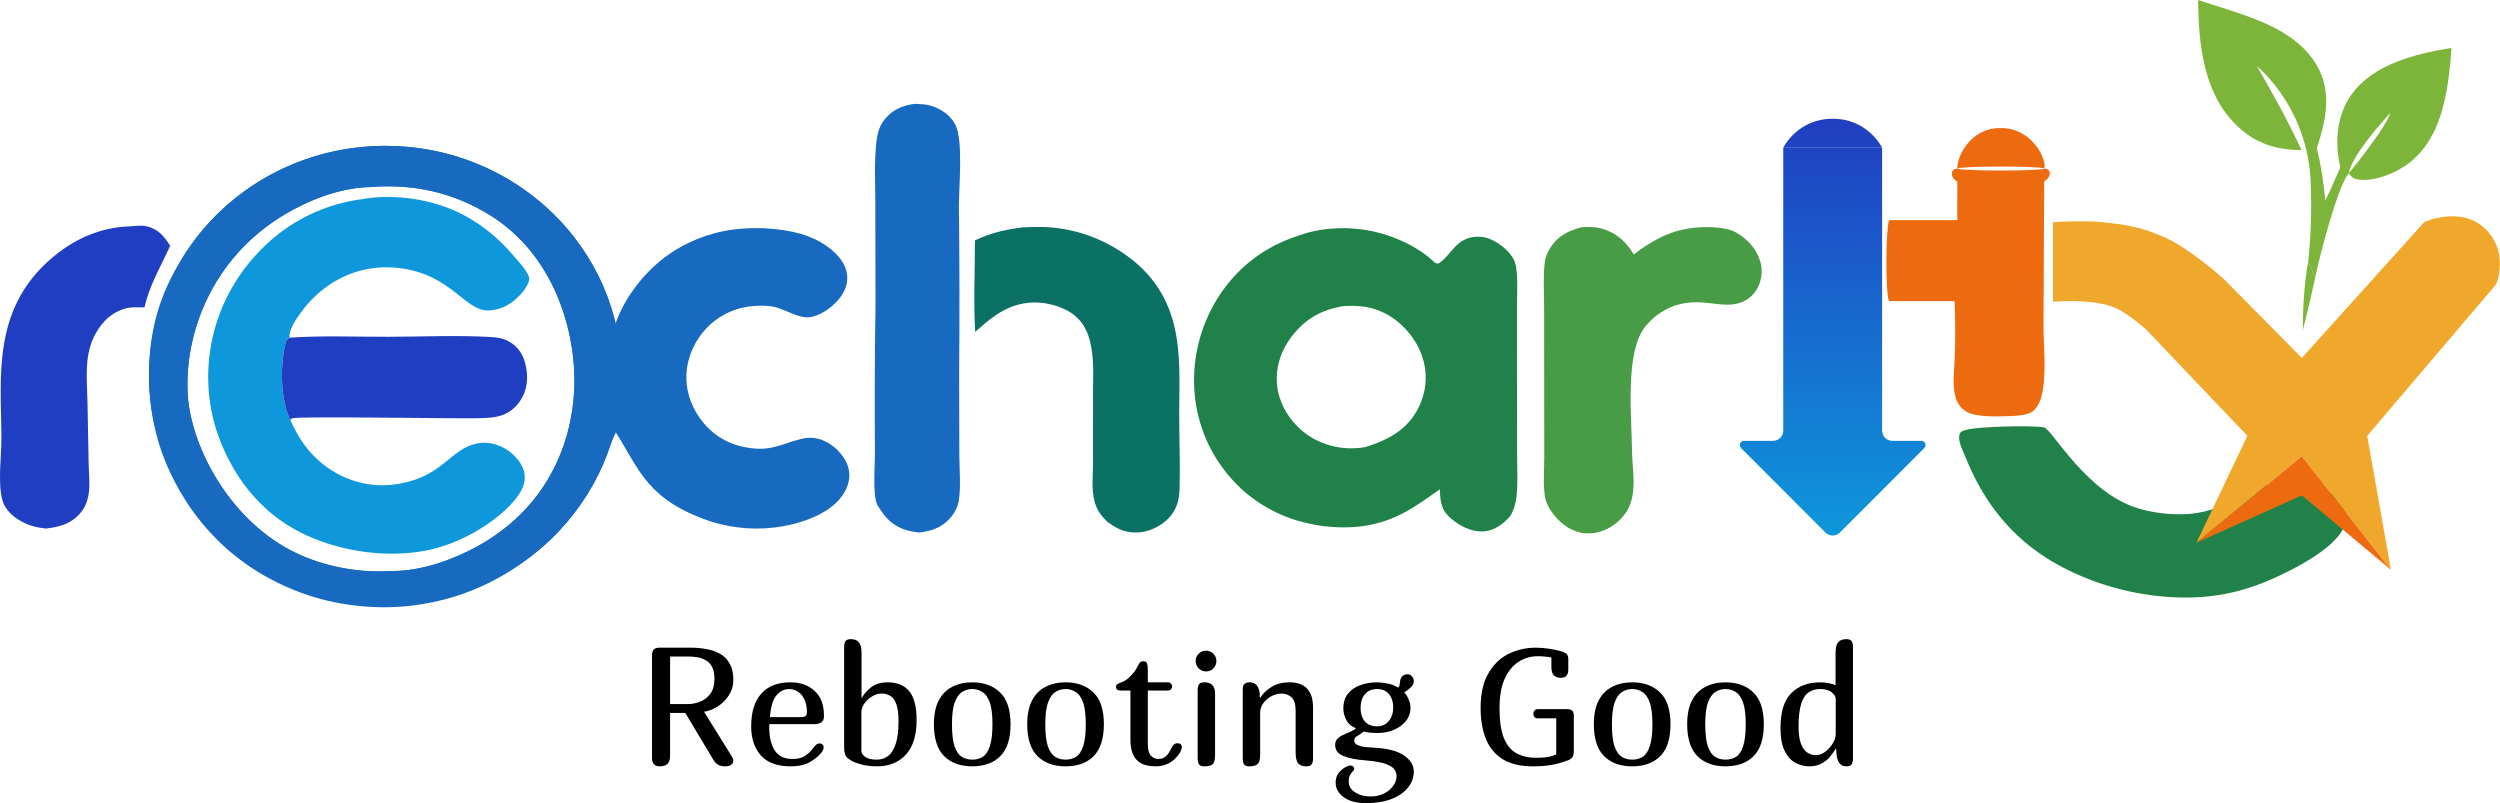 <svg width="3137" height="1008" viewBox="0 0 3137 1008" fill="none" xmlns="http://www.w3.org/2000/svg">
<path d="M453.105 187.144C499.958 184.39 544.622 188.548 584.752 202.878C665.602 231.745 718.742 291.354 744.112 341.99C755.502 364.72 761.582 387.66 770.762 410.61C774.542 399.06 779.332 387.86 786.072 376.74C805.632 344.48 839.312 308.291 896.212 292.791C926.722 284.479 963.372 284.214 994.982 290.952C1021.75 296.66 1042 309.101 1053.53 323.67C1065.82 339.04 1066.35 356.59 1055.01 372.19C1048.49 381.33 1034.08 394.81 1016.88 397.95C1003.85 400.33 985.062 388.5 973.252 385.47C961.432 382.45 943.492 383.43 931.722 386.11C905.012 392.21 887.192 408.69 877.222 423.28C854.652 456.32 855.872 496.92 881.662 529.31C892.232 542.58 908.992 556.02 934.252 561.02C967.262 567.56 979.222 557.17 1006.03 550.57C1012.72 548.93 1020.37 548.82 1026.98 550.62C1043.34 555.08 1054.86 567.38 1060.3 576.87C1069.95 593.69 1066.41 611.99 1052.33 627.64C1038.06 643.5 1012.07 655.14 982.162 660.39C951.362 665.8 921.992 663.35 893.792 654.98C811.472 627.77 802.482 589.17 772.782 542.71C766.312 555.06 761.912 567.87 756.292 580.37C739.822 617.05 718.752 652.23 682.662 684.4C644.232 718.65 590.052 751.08 517.239 759.89C468.735 765.75 419.219 759.02 378.041 743.89C278.816 707.43 227.102 632.72 203.682 569.45C192.177 536.81 186.597 503.59 187.03 470.31C186.747 394.29 212.781 323.85 287.597 259.434C327.446 225.121 380.053 195.756 453.105 187.144ZM491.636 716.48C529.372 717.04 569.392 701.35 595.622 687.39C686.752 638.88 717.772 556.03 720.602 487.95C723.442 419.7 697.502 319.287 611.892 268.167C578.422 248.184 538.892 234.273 489.065 233.782C480.788 233.701 472.721 233.858 464.561 234.724C424.127 235.435 383.765 253.233 357.242 269.053C264.513 324.36 231.034 420.79 235.577 495.32C239.344 557.12 284.414 648.47 365.141 690.77C396.108 707 438.303 717.98 481.104 716.94C484.624 716.87 488.137 716.71 491.636 716.48Z" fill="#186AC1"/>
<path d="M483.643 198C639.525 198 765.143 320.635 765.143 471C765.143 621.365 639.525 744 483.643 744C327.76 744 202.143 621.365 202.143 471C202.143 320.635 327.76 198 483.643 198Z" stroke="#186AC1" stroke-width="30"/>
<path d="M453.105 187.144C499.958 184.39 544.622 188.548 584.752 202.878C665.602 231.745 718.742 291.354 744.112 341.99C751.343 356.42 756.434 370.935 761.537 385.483C764.471 393.851 767.41 402.23 770.762 410.61C771.309 408.939 771.877 407.276 772.469 405.619C741.985 278.058 624.242 183 483.642 183C367.977 183 267.78 247.332 218.908 341.168C234.715 312.943 257.104 285.688 287.597 259.434C327.446 225.121 380.053 195.756 453.105 187.144Z" fill="#186AC1"/>
<path fill-rule="evenodd" clip-rule="evenodd" d="M584.752 202.878C544.622 188.548 499.958 184.39 453.105 187.144C380.053 195.756 327.446 225.121 287.597 259.434C257.104 285.688 234.715 312.943 218.908 341.168C198.589 380.18 187.142 424.292 187.142 471C187.142 630.058 319.89 759 483.642 759C557.303 759 624.69 732.909 676.542 689.722C678.625 687.955 680.665 686.18 682.662 684.4C718.752 652.23 739.822 617.05 756.292 580.37C758.392 575.7 760.321 570.987 762.252 566.27L762.253 566.267C764.173 561.576 766.095 556.882 768.187 552.224C775.968 526.464 780.142 499.205 780.142 471C780.142 448.511 777.488 426.625 772.469 405.619C771.877 407.276 771.309 408.939 770.762 410.61C767.41 402.23 764.471 393.851 761.537 385.483C756.434 370.935 751.343 356.42 744.112 341.99C718.742 291.354 665.602 231.745 584.752 202.878ZM491.636 716.48C529.372 717.04 569.392 701.35 595.622 687.39C686.752 638.88 717.772 556.03 720.602 487.95C723.442 419.7 697.502 319.287 611.892 268.167C578.422 248.184 538.892 234.273 489.065 233.782C480.788 233.701 472.721 233.858 464.561 234.724C424.127 235.435 383.765 253.233 357.242 269.053C264.513 324.36 231.034 420.79 235.577 495.32C239.344 557.12 284.414 648.47 365.141 690.77C396.108 707 438.303 717.98 481.104 716.94C484.624 716.87 488.137 716.71 491.636 716.48Z" fill="#186AC1"/>
<path d="M455.893 249.65C486.836 244.424 520.775 247.78 548.992 256.37C593.542 269.932 624.972 297.655 646.032 322.76C653.262 331.08 661.682 340.3 663.912 348.15C666.142 356 649.122 380.03 626.922 387.2C621.582 388.93 613.562 390.2 607.512 389.23C581.892 385.14 563.302 345.75 505.753 337.01C489.735 334.58 472.975 334.86 457.48 338.3C418.967 346.87 393.002 371.01 377.914 391.63C371.655 400.19 361.852 414.42 363.4 423.73C361.419 425.38 359.62 426.58 358.798 428.54C351.477 456.79 351.303 499.36 364.055 526.67C369.133 537.5 374.589 548.31 382.28 558.66C396.24 577.45 420.265 598.69 455.445 606.32C470.288 609.53 485.912 609.69 501.043 606.99C556.352 597.13 564.702 563.63 598.182 556.54C605.882 554.9 613.902 555.38 621.152 557.5C638.832 562.66 650.612 575.44 655.492 585.87C664.702 605.56 651.362 623.81 633.472 640.41C610.082 662.1 569.172 686.58 524.052 692.6C481.854 698.23 440.189 692.39 403.901 679.57C329.991 653.46 294.489 599.12 276.355 553.27C244.882 473.7 260.972 371.43 339.42 301.894C366.143 278.209 405.917 255.875 455.893 249.65Z" fill="#0E97DB"/>
<path d="M363.4 423.73C403.273 420.86 447.604 422.73 487.974 422.6C529.232 422.48 573.462 420.51 614.372 422.81C622.202 423.25 628.822 423.91 635.152 426.71C635.932 427.06 636.632 427.46 637.372 427.83C656.042 437.34 660.022 455.66 661.262 469.21C662.642 484.46 656.922 505.01 638.722 516.79C628.132 523.64 615.392 524.45 600.032 524.79C571.682 525.43 378.606 522.16 367.19 524.79C365.78 525.11 365.1 526.04 364.055 526.67C351.303 499.36 351.477 456.79 358.798 428.54C359.62 426.58 361.419 425.38 363.4 423.73Z" fill="#203EC1"/>
<path d="M1630.74 295.207C1652.44 287.021 1681.2 284.522 1706.53 287.564C1743.72 292.033 1777.61 308.782 1797.4 326.72C1798.49 327.71 1799.51 328.71 1800.54 329.72L1804.28 330.88C1820.26 322.97 1827 294.457 1858.27 297.155C1872.3 298.365 1884.57 308.01 1891.1 314.465C1897.31 320.66 1901.14 327.53 1902.34 334.62C1904.76 350.4 1903.47 366.69 1903.5 382.53L1903.49 467.78L1903.61 567.52C1903.64 585.68 1904.84 604.16 1903.01 622.28C1902.26 629.75 1900.33 637.46 1896.71 644.67C1893.29 651.49 1880.41 662.42 1869.19 665.54C1862.98 667.28 1856.42 667.28 1849.97 665.94C1834.75 662.77 1819.79 651.49 1813.63 643.12C1807.58 634.89 1806.96 622.86 1806.68 613.94C1777.3 634.53 1747.95 658.37 1697.42 661.41C1679.7 662.47 1660.01 660.98 1643.46 657.14C1604.33 649.21 1572.96 629 1553.02 609.04C1490.79 546.74 1484.79 457.91 1518.98 389.99C1537 354.18 1570.73 314.02 1630.74 295.207ZM1711.95 561.28C1747.59 550.78 1766.74 535.82 1778.47 514.36C1796.28 481.79 1791.7 442.51 1763.14 412.27C1752.44 400.94 1736.2 388.93 1713.57 385.11C1705 383.66 1691 383.13 1682.38 384.68C1654.11 390.09 1637.83 402.3 1625.09 416.92C1598.78 447.12 1594.8 485.67 1614.17 517.47C1623.93 533.5 1641.53 551.47 1669.62 559.05C1684.09 562.96 1696.65 563.43 1711.95 561.28Z" fill="#218249"/>
<path d="M818.143 823.21C818.143 819.29 818.843 816.56 820.243 815.02C821.783 813.48 824.163 812.71 827.383 812.71H867.073C874.073 812.71 880.723 813.34 887.023 814.6C893.463 815.72 899.133 817.75 904.033 820.69C909.073 823.63 912.993 827.76 915.793 833.08C918.733 838.26 920.203 844.98 920.203 853.24C920.203 860.38 918.313 866.82 914.533 872.56C910.893 878.16 906.273 882.78 900.673 886.42C895.073 889.92 889.333 892.16 883.453 893.14L918.313 949.21C919.573 951.03 920.203 952.85 920.203 954.67C920.203 956.63 919.293 958.31 917.473 959.71C915.793 960.97 913.133 961.6 909.493 961.6C906.973 961.6 904.383 961.04 901.723 959.92C899.203 958.66 897.033 956.56 895.213 953.62L859.933 894.61H840.823V947.95C840.823 952.99 839.703 956.56 837.463 958.66C835.363 960.62 832.143 961.6 827.803 961.6C821.363 961.6 818.143 958.1 818.143 951.1V823.21ZM840.823 823.84V883.48H863.293C868.193 883.48 873.163 882.5 878.203 880.54C883.383 878.58 887.723 875.29 891.223 870.67C894.723 866.05 896.473 859.82 896.473 851.98C896.473 845.4 895.423 840.22 893.323 836.44C891.223 832.66 888.493 829.93 885.133 828.25C881.913 826.43 878.483 825.24 874.843 824.68C871.203 824.12 867.913 823.84 864.973 823.84H840.823Z" fill="black"/>
<path d="M1023.43 935.14C1024.83 933.6 1026.58 932.83 1028.68 932.83C1029.8 932.83 1030.85 933.25 1031.83 934.09C1032.95 934.79 1033.51 935.84 1033.51 937.24C1033.51 939.76 1032.6 942.14 1030.78 944.38C1026.86 949.14 1021.82 953.2 1015.66 956.56C1009.5 959.92 1001.66 961.6 992.144 961.6C975.344 961.6 962.884 957.05 954.764 947.95C946.644 938.85 942.584 926.67 942.584 911.41C942.584 893.49 946.784 879.84 955.184 870.46C963.584 860.94 975.764 856.18 991.724 856.18C1004.18 856.18 1014.33 859.75 1022.17 866.89C1030.01 873.89 1033.93 884.39 1033.93 898.39C1033.93 902.73 1032.6 905.53 1029.94 906.79C1027.42 908.05 1024.76 908.68 1021.96 908.68H965.474C965.334 909.52 965.264 910.36 965.264 911.2C965.264 911.9 965.264 912.6 965.264 913.3C965.264 924.78 967.504 934.16 971.984 941.44C976.604 948.72 984.094 952.36 994.454 952.36C1000.19 952.36 1004.88 951.38 1008.52 949.42C1012.16 947.32 1015.1 944.94 1017.34 942.28C1019.72 939.48 1021.75 937.1 1023.43 935.14ZM990.464 864.58C984.024 864.58 978.564 867.31 974.084 872.77C969.744 878.23 967.084 887.26 966.104 899.86H1005.37C1007.75 899.86 1009.5 899.44 1010.62 898.6C1011.88 897.76 1012.51 896.15 1012.51 893.77C1012.51 887.05 1011.39 881.52 1009.15 877.18C1007.05 872.84 1004.32 869.69 1000.96 867.73C997.604 865.63 994.104 864.58 990.464 864.58Z" fill="black"/>
<path d="M1081.06 875.5H1081.48C1084.28 870.6 1088.2 866.19 1093.24 862.27C1098.42 858.21 1105.42 856.18 1114.24 856.18C1118.86 856.18 1123.27 856.88 1127.47 858.28C1131.81 859.54 1135.66 861.85 1139.02 865.21C1142.52 868.57 1145.25 873.4 1147.21 879.7C1149.17 885.86 1150.15 893.84 1150.15 903.64C1150.15 922.68 1145.67 937.1 1136.71 946.9C1127.75 956.7 1115.57 961.6 1100.17 961.6C1095.13 961.6 1090.23 961.18 1085.47 960.34C1080.85 959.36 1076.72 958.17 1073.08 956.77C1069.72 955.51 1066.57 953.69 1063.63 951.31C1060.69 948.79 1059.22 944.52 1059.22 938.5V811.87C1059.22 808.65 1059.78 806.2 1060.9 804.52C1062.02 802.84 1064.26 802 1067.62 802C1072.24 802 1075.6 803.33 1077.7 805.99C1079.94 808.51 1081.06 812.92 1081.06 819.22V875.5ZM1080.85 942.07C1080.85 944.87 1082.46 947.46 1085.68 949.84C1089.04 952.08 1093.87 953.2 1100.17 953.2C1105.63 953.2 1110.39 951.66 1114.45 948.58C1118.51 945.5 1121.66 940.46 1123.9 933.46C1126.28 926.46 1127.47 917.08 1127.47 905.32C1127.47 895.38 1126.49 887.96 1124.53 883.06C1122.57 878.02 1119.98 874.66 1116.76 872.98C1113.54 871.16 1109.9 870.25 1105.84 870.25C1102.34 870.25 1098.63 871.37 1094.71 873.61C1090.79 875.85 1087.5 878.79 1084.84 882.43C1082.18 886.07 1080.85 889.92 1080.85 893.98V942.07Z" fill="black"/>
<path d="M1219.95 961.6C1205.11 961.6 1193.35 957.33 1184.67 948.79C1176.13 940.11 1171.86 926.81 1171.86 908.89C1171.86 896.57 1173.89 886.56 1177.95 878.86C1182.01 871.16 1187.61 865.49 1194.75 861.85C1202.03 858.07 1210.43 856.18 1219.95 856.18C1234.37 856.18 1245.99 860.38 1254.81 868.78C1263.63 877.18 1268.04 890.55 1268.04 908.89C1268.04 926.81 1263.77 940.11 1255.23 948.79C1246.69 957.33 1234.93 961.6 1219.95 961.6ZM1219.95 953.2C1224.99 953.2 1229.4 952.01 1233.18 949.63C1236.96 947.25 1239.9 942.84 1242 936.4C1244.24 929.96 1245.36 920.79 1245.36 908.89C1245.36 896.99 1244.24 887.89 1242 881.59C1239.76 875.15 1236.68 870.74 1232.76 868.36C1228.98 865.84 1224.71 864.58 1219.95 864.58C1215.33 864.58 1211.06 865.84 1207.14 868.36C1203.36 870.74 1200.28 875.15 1197.9 881.59C1195.66 887.89 1194.54 896.99 1194.54 908.89C1194.54 920.65 1195.59 929.75 1197.69 936.19C1199.93 942.63 1202.94 947.11 1206.72 949.63C1210.64 952.01 1215.05 953.2 1219.95 953.2Z" fill="black"/>
<path d="M1337.05 961.6C1322.21 961.6 1310.45 957.33 1301.77 948.79C1293.23 940.11 1288.96 926.81 1288.96 908.89C1288.96 896.57 1290.99 886.56 1295.05 878.86C1299.11 871.16 1304.71 865.49 1311.85 861.85C1319.13 858.07 1327.53 856.18 1337.05 856.18C1351.47 856.18 1363.09 860.38 1371.91 868.78C1380.73 877.18 1385.14 890.55 1385.14 908.89C1385.14 926.81 1380.87 940.11 1372.33 948.79C1363.79 957.33 1352.03 961.6 1337.05 961.6ZM1337.05 953.2C1342.09 953.2 1346.5 952.01 1350.28 949.63C1354.06 947.25 1357 942.84 1359.1 936.4C1361.34 929.96 1362.46 920.79 1362.46 908.89C1362.46 896.99 1361.34 887.89 1359.1 881.59C1356.86 875.15 1353.78 870.74 1349.86 868.36C1346.08 865.84 1341.81 864.58 1337.05 864.58C1332.43 864.58 1328.16 865.84 1324.24 868.36C1320.46 870.74 1317.38 875.15 1315 881.59C1312.76 887.89 1311.64 896.99 1311.64 908.89C1311.64 920.65 1312.69 929.75 1314.79 936.19C1317.03 942.63 1320.04 947.11 1323.82 949.63C1327.74 952.01 1332.15 953.2 1337.05 953.2Z" fill="black"/>
<path d="M1450.37 961.6C1441.97 961.6 1435.46 960.13 1430.84 957.19C1426.22 954.25 1423 950.33 1421.18 945.43C1419.36 940.39 1418.45 934.72 1418.45 928.42V866.47H1405.85C1402.21 866.47 1400.39 864.86 1400.39 861.64C1400.39 859.82 1401.3 858.56 1403.12 857.86C1404.94 857.16 1407.25 856.18 1410.05 854.92C1412.99 853.52 1416.07 851.07 1419.29 847.57C1422.65 844.07 1424.96 840.99 1426.22 838.33C1427.62 835.67 1428.81 833.57 1429.79 832.03C1430.91 830.49 1432.52 829.72 1434.62 829.72C1437.14 829.72 1438.68 830.63 1439.24 832.45C1439.94 834.27 1440.29 837.21 1440.29 841.27V856.18H1465.7C1467.24 856.18 1468.43 856.74 1469.27 857.86C1470.25 858.84 1470.74 860.03 1470.74 861.43C1470.74 862.69 1470.25 863.88 1469.27 865C1468.43 865.98 1467.24 866.47 1465.7 866.47H1440.29V933.25C1440.29 940.53 1441.62 945.57 1444.28 948.37C1447.08 951.03 1449.95 952.36 1452.89 952.36C1457.09 952.36 1460.31 951.38 1462.55 949.42C1464.79 947.46 1466.54 945.15 1467.8 942.49C1469.2 939.83 1470.53 937.52 1471.79 935.56C1473.19 933.6 1475.08 932.62 1477.46 932.62C1481.1 932.62 1482.92 934.3 1482.92 937.66C1482.92 938.78 1482.57 940.18 1481.87 941.86C1481.17 943.54 1480.47 944.8 1479.77 945.64C1476.13 951.1 1471.72 955.16 1466.54 957.82C1461.36 960.34 1455.97 961.6 1450.37 961.6Z" fill="black"/>
<path d="M1524.66 947.32C1524.66 953.62 1523.54 957.61 1521.3 959.29C1519.2 960.83 1515.84 961.6 1511.22 961.6C1507.86 961.6 1505.62 960.76 1504.5 959.08C1503.38 957.26 1502.82 954.81 1502.82 951.73V866.05C1502.82 862.83 1503.38 860.38 1504.5 858.7C1505.62 857.02 1507.86 856.18 1511.22 856.18C1520.18 856.18 1524.66 860.87 1524.66 870.25V947.32ZM1500.3 829.51C1500.3 825.87 1501.56 822.79 1504.08 820.27C1506.74 817.75 1509.82 816.49 1513.32 816.49C1516.96 816.49 1520.04 817.75 1522.56 820.27C1525.08 822.79 1526.34 825.87 1526.34 829.51C1526.34 833.01 1525.08 836.09 1522.56 838.75C1520.04 841.27 1516.96 842.53 1513.32 842.53C1509.82 842.53 1506.74 841.27 1504.08 838.75C1501.56 836.09 1500.3 833.01 1500.3 829.51Z" fill="black"/>
<path d="M1559.4 865.21C1559.4 861.85 1560.1 859.54 1561.5 858.28C1563.04 856.88 1565.35 856.18 1568.43 856.18C1572.21 856.18 1575.22 857.65 1577.46 860.59C1579.7 863.53 1580.82 868.08 1580.82 874.24V875.71H1581.24C1584.74 870.11 1589.57 865.49 1595.73 861.85C1601.89 858.07 1609.31 856.18 1617.99 856.18C1637.73 856.18 1647.6 866.75 1647.6 887.89V951.73C1647.6 954.81 1647.04 957.26 1645.92 959.08C1644.8 960.76 1642.56 961.6 1639.2 961.6C1634.58 961.6 1631.15 960.34 1628.91 957.82C1626.81 955.16 1625.76 950.68 1625.76 944.38V891.88C1625.76 883.62 1624.01 877.95 1620.51 874.87C1617.01 871.79 1612.81 870.25 1607.91 870.25C1603.99 870.25 1599.93 871.3 1595.73 873.4C1591.67 875.5 1588.24 878.37 1585.44 882.01C1582.64 885.65 1581.24 889.78 1581.24 894.4V946.69C1581.24 952.99 1580.12 957.05 1577.88 958.87C1575.78 960.69 1572.42 961.6 1567.8 961.6C1564.44 961.6 1562.2 960.76 1561.08 959.08C1559.96 957.26 1559.4 954.81 1559.4 951.73V865.21Z" fill="black"/>
<path d="M1719.65 999.4C1726.23 999.4 1731.97 998.14 1736.87 995.62C1741.77 993.1 1745.55 989.88 1748.21 985.96C1751.01 982.18 1752.41 978.26 1752.41 974.2C1752.41 969.16 1750.45 965.24 1746.53 962.44C1742.75 959.78 1737.78 957.82 1731.62 956.56C1725.6 955.3 1719.23 954.46 1712.51 954.04C1701.45 953.2 1692.49 951.38 1685.63 948.58C1678.77 945.78 1675.34 941.16 1675.34 934.72C1675.34 931.78 1676.18 929.33 1677.86 927.37C1679.68 925.41 1681.92 923.8 1684.58 922.54C1687.38 921.14 1690.25 919.88 1693.19 918.76C1696.13 917.5 1698.79 916.03 1701.17 914.35V913.72C1695.57 911.48 1691.58 907.98 1689.2 903.22C1686.82 898.32 1685.63 893.7 1685.63 889.36C1685.63 881.24 1687.66 874.8 1691.72 870.04C1695.78 865.14 1701.03 861.64 1707.47 859.54C1713.91 857.3 1720.7 856.18 1727.84 856.18C1731.34 856.18 1735.68 856.67 1740.86 857.65C1746.18 858.63 1750.59 860.31 1754.09 862.69C1755.21 862.13 1755.91 861.01 1756.19 859.33C1756.47 857.51 1756.75 855.62 1757.03 853.66C1757.45 851.56 1758.36 849.81 1759.76 848.41C1761.16 846.87 1763.47 846.1 1766.69 846.1C1768.65 846.1 1770.33 847.01 1771.73 848.83C1773.27 850.51 1774.04 852.54 1774.04 854.92C1774.04 857.72 1772.71 860.31 1770.05 862.69C1767.53 865.07 1764.87 867.1 1762.07 868.78C1764.31 871.16 1766.13 874.1 1767.53 877.6C1769.07 880.96 1769.84 884.46 1769.84 888.1C1769.84 894.54 1767.88 900.14 1763.96 904.9C1760.04 909.66 1754.93 913.37 1748.63 916.03C1742.33 918.55 1735.47 919.81 1728.05 919.81C1725.67 919.81 1722.87 919.67 1719.65 919.39C1716.43 919.11 1713.63 918.62 1711.25 917.92C1707.75 920.58 1704.88 922.54 1702.64 923.8C1700.4 924.92 1699.28 926.88 1699.28 929.68C1699.28 930.8 1699.84 931.99 1700.96 933.25C1702.08 934.37 1704.32 935.42 1707.68 936.4C1711.04 937.24 1716.01 937.8 1722.59 938.08C1740.51 938.92 1753.53 942.21 1761.65 947.95C1769.91 953.55 1774.04 960.27 1774.04 968.11C1774.04 975.53 1771.59 982.25 1766.69 988.27C1761.93 994.29 1755.07 999.05 1746.11 1002.55C1737.15 1006.05 1726.44 1007.8 1713.98 1007.8C1702.36 1007.8 1693.12 1005.35 1686.26 1000.45C1679.4 995.55 1675.97 989.39 1675.97 981.97C1675.97 977.35 1677.16 973.43 1679.54 970.21C1681.92 967.13 1684.58 964.75 1687.52 963.07C1690.46 961.39 1692.77 960.55 1694.45 960.55C1695.99 960.55 1697.18 960.97 1698.02 961.81C1698.86 962.65 1699.28 963.63 1699.28 964.75C1699.28 965.73 1698.65 966.78 1697.39 967.9C1696.27 969.16 1695.15 970.7 1694.03 972.52C1692.91 974.48 1692.35 977.14 1692.35 980.5C1692.35 986.24 1695.01 990.79 1700.33 994.15C1705.65 997.65 1712.09 999.4 1719.65 999.4ZM1748.21 887.68C1748.21 880.96 1746.46 875.43 1742.96 871.09C1739.46 866.75 1734.42 864.58 1727.84 864.58C1721.54 864.58 1716.5 866.75 1712.72 871.09C1709.08 875.29 1707.26 881.1 1707.26 888.52C1707.26 895.24 1709.01 900.77 1712.51 905.11C1716.15 909.31 1721.26 911.41 1727.84 911.41C1734 911.41 1738.9 909.24 1742.54 904.9C1746.32 900.42 1748.21 894.68 1748.21 887.68Z" fill="black"/>
<path d="M1958.87 850.51C1954.95 850.51 1951.94 849.53 1949.84 847.57C1947.74 845.47 1946.69 841.9 1946.69 836.86V825.1C1943.75 824.4 1940.95 823.98 1938.29 823.84C1935.63 823.56 1932.76 823.42 1929.68 823.42C1920.72 823.42 1912.6 825.8 1905.32 830.56C1898.04 835.32 1892.23 842.53 1887.89 852.19C1883.69 861.85 1881.59 874.03 1881.59 888.73C1881.59 904.83 1883.48 917.43 1887.26 926.53C1891.04 935.49 1896.36 941.79 1903.22 945.43C1910.08 949.07 1918.2 950.89 1927.58 950.89C1931.08 950.89 1935.07 950.68 1939.55 950.26C1944.03 949.7 1948.44 948.51 1952.78 946.69V901.33H1929.26C1927.44 901.33 1926.11 900.77 1925.27 899.65C1924.43 898.39 1924.01 897.06 1924.01 895.66C1924.01 894.12 1924.5 892.79 1925.48 891.67C1926.46 890.41 1927.93 889.78 1929.89 889.78H1965.59C1969.51 889.78 1972.03 890.55 1973.15 892.09C1974.27 893.49 1974.83 895.52 1974.83 898.18V941.65C1974.83 945.85 1974.2 948.72 1972.94 950.26C1971.82 951.8 1970.21 952.99 1968.11 953.83C1960.83 956.63 1953.62 958.66 1946.48 959.92C1939.48 961.04 1931.85 961.6 1923.59 961.6C1908.05 961.6 1895.45 958.66 1885.79 952.78C1876.13 946.76 1869.06 938.29 1864.58 927.37C1860.1 916.45 1857.86 903.43 1857.86 888.31C1857.86 870.81 1861.01 856.53 1867.31 845.47C1873.61 834.27 1882.01 826.01 1892.51 820.69C1903.15 815.37 1914.7 812.71 1927.16 812.71C1932.48 812.71 1937.87 813.13 1943.33 813.97C1948.79 814.67 1954.11 815.79 1959.29 817.33C1962.51 818.31 1964.75 819.5 1966.01 820.9C1967.27 822.16 1967.9 824.4 1967.9 827.62V840.01C1967.9 847.01 1964.89 850.51 1958.87 850.51Z" fill="black"/>
<path d="M2048.06 961.6C2033.22 961.6 2021.46 957.33 2012.78 948.79C2004.24 940.11 1999.97 926.81 1999.97 908.89C1999.97 896.57 2002 886.56 2006.06 878.86C2010.12 871.16 2015.72 865.49 2022.86 861.85C2030.14 858.07 2038.54 856.18 2048.06 856.18C2062.48 856.18 2074.1 860.38 2082.92 868.78C2091.74 877.18 2096.15 890.55 2096.15 908.89C2096.15 926.81 2091.88 940.11 2083.34 948.79C2074.8 957.33 2063.04 961.6 2048.06 961.6ZM2048.06 953.2C2053.1 953.2 2057.51 952.01 2061.29 949.63C2065.07 947.25 2068.01 942.84 2070.11 936.4C2072.35 929.96 2073.47 920.79 2073.47 908.89C2073.47 896.99 2072.35 887.89 2070.11 881.59C2067.87 875.15 2064.79 870.74 2060.87 868.36C2057.09 865.84 2052.82 864.58 2048.06 864.58C2043.44 864.58 2039.17 865.84 2035.25 868.36C2031.47 870.74 2028.39 875.15 2026.01 881.59C2023.77 887.89 2022.65 896.99 2022.65 908.89C2022.65 920.65 2023.7 929.75 2025.8 936.19C2028.04 942.63 2031.05 947.11 2034.83 949.63C2038.75 952.01 2043.16 953.2 2048.06 953.2Z" fill="black"/>
<path d="M2165.16 961.6C2150.32 961.6 2138.56 957.33 2129.88 948.79C2121.34 940.11 2117.07 926.81 2117.07 908.89C2117.07 896.57 2119.1 886.56 2123.16 878.86C2127.22 871.16 2132.82 865.49 2139.96 861.85C2147.24 858.07 2155.64 856.18 2165.16 856.18C2179.58 856.18 2191.2 860.38 2200.02 868.78C2208.84 877.18 2213.25 890.55 2213.25 908.89C2213.25 926.81 2208.98 940.11 2200.44 948.79C2191.9 957.33 2180.14 961.6 2165.16 961.6ZM2165.16 953.2C2170.2 953.2 2174.61 952.01 2178.39 949.63C2182.17 947.25 2185.11 942.84 2187.21 936.4C2189.45 929.96 2190.57 920.79 2190.57 908.89C2190.57 896.99 2189.45 887.89 2187.21 881.59C2184.97 875.15 2181.89 870.74 2177.97 868.36C2174.19 865.84 2169.92 864.58 2165.16 864.58C2160.54 864.58 2156.27 865.84 2152.35 868.36C2148.57 870.74 2145.49 875.15 2143.11 881.59C2140.87 887.89 2139.75 896.99 2139.75 908.89C2139.75 920.65 2140.8 929.75 2142.9 936.19C2145.14 942.63 2148.15 947.11 2151.93 949.63C2155.85 952.01 2160.26 953.2 2165.16 953.2Z" fill="black"/>
<path d="M2284.15 856.18C2287.51 856.18 2290.87 856.53 2294.23 857.23C2297.59 857.79 2300.6 858.63 2303.26 859.75V819.22C2303.26 812.92 2304.31 808.51 2306.41 805.99C2308.65 803.33 2312.08 802 2316.7 802C2320.06 802 2322.3 802.84 2323.42 804.52C2324.54 806.2 2325.1 808.65 2325.1 811.87V951.73C2325.1 954.81 2324.54 957.26 2323.42 959.08C2322.44 960.76 2320.27 961.6 2316.91 961.6C2312.29 961.6 2309 959.71 2307.04 955.93C2305.08 952.01 2304.1 946.62 2304.1 939.76L2303.47 939.55C2301.23 943.19 2298.64 946.76 2295.7 950.26C2292.76 953.62 2289.19 956.35 2284.99 958.45C2280.93 960.55 2275.96 961.6 2270.08 961.6C2264.2 961.6 2258.46 960.13 2252.86 957.19C2247.4 954.25 2242.92 949.28 2239.42 942.28C2235.92 935.28 2234.17 925.69 2234.17 913.51C2234.17 893.35 2238.65 878.79 2247.61 869.83C2256.71 860.73 2268.89 856.18 2284.15 856.18ZM2256.85 911.83C2256.85 920.79 2257.83 927.86 2259.79 933.04C2261.75 938.22 2264.34 941.93 2267.56 944.17C2270.92 946.41 2274.56 947.53 2278.48 947.53C2282.4 947.53 2286.25 946.2 2290.03 943.54C2293.81 940.74 2296.96 937.31 2299.48 933.25C2302.14 929.05 2303.47 924.92 2303.47 920.86V876.97C2303.47 874.17 2301.79 871.44 2298.43 868.78C2295.21 865.98 2290.45 864.58 2284.15 864.58C2278.69 864.58 2273.86 865.91 2269.66 868.57C2265.6 871.23 2262.45 875.99 2260.21 882.85C2257.97 889.71 2256.85 899.37 2256.85 911.83Z" fill="black"/>
<path fill-rule="evenodd" clip-rule="evenodd" d="M2184.7 562.256L2290.56 668.232C2295.58 673.255 2303.71 673.255 2308.73 668.232L2414.58 562.256C2416.11 560.733 2416.56 558.442 2415.74 556.451C2414.91 554.46 2412.97 553.162 2410.82 553.162H2374.5C2367.41 553.162 2361.66 547.404 2361.66 540.301V185.362H2237.63V540.301C2237.63 547.404 2231.88 553.162 2224.78 553.162H2188.47C2186.31 553.162 2184.37 554.46 2183.55 556.451C2182.72 558.442 2183.18 560.733 2184.7 562.256Z" fill="url(#paint0_linear_1_449)"/>
<path d="M2361.66 185.362H2237.63C2237.63 185.362 2255.14 149 2299.64 149C2344.14 149 2361.66 185.362 2361.66 185.362Z" fill="url(#paint1_linear_1_449)"/>
<path d="M1984.67 285.102C1993.17 284.71 2000.88 284.422 2008.74 286.544C2030.99 292.55 2042.6 306.703 2050.08 319.273C2054.96 315.394 2060.37 311.602 2065.93 308.026C2085.51 295.442 2106.82 285.775 2137.76 285.011C2150.06 284.707 2167.72 285.952 2177.05 290.998C2198.05 302.35 2209.15 320.84 2210.4 337C2211.38 349.66 2206.67 367.57 2190.47 376.81C2171.56 387.6 2150.66 379.17 2128.39 379.24C2112.44 379.29 2099.18 383.26 2088.14 389.58C2075.55 396.8 2065.56 406.87 2059.99 416.46C2039.69 451.44 2047.6 526.7 2047.86 566.83C2048.34 589.25 2054.23 616.56 2043.15 638.17C2037.66 648.89 2025.4 662.02 2007.1 667.36C2000.07 669.41 1992.19 669.97 1984.62 668.56C1967.52 665.36 1956.49 654.28 1949.47 645.54C1943.47 638.07 1939.71 630.64 1938.5 622.43C1936.14 606.31 1937.72 589.8 1937.74 573.62L1937.66 485.14L1937.57 384.78C1937.55 366.4 1936.12 347.63 1938.38 329.31C1939.27 322.15 1942.21 315.351 1946.79 308.668C1954.19 297.877 1965.84 289.825 1984.67 285.102Z" fill="#489C45"/>
<path d="M1147.3 130.322C1154.54 130.529 1161.48 130.67 1168.01 132.619C1183.91 137.362 1194.98 147.857 1199.27 157.492C1208.68 178.627 1203.23 234.353 1203.24 258.506C1204.05 328.6 1204.15 398.69 1203.54 468.78L1203.78 571.63C1203.88 590.24 1205.85 609.58 1203.15 628.09C1201.83 637.09 1196.11 647.41 1187.37 654.96C1178.8 662.36 1168.88 666.33 1153.7 668.18C1148.62 667.67 1143.86 667.06 1139.2 665.75C1118.52 659.94 1110.29 648.28 1102.86 636.79C1102.13 635.67 1101.45 634.76 1100.88 633.62C1094.62 621.14 1097.98 583.09 1097.87 568.75C1097.39 506.74 1097.63 444.73 1098.58 382.72L1098.33 252.149C1098.31 228.289 1097.02 204.04 1099.47 180.227C1100.69 168.33 1102.9 156.442 1113.54 145.888C1121.74 137.758 1131.19 132.656 1147.3 130.322Z" fill="#186AC1"/>
<path d="M1283.16 285.247C1290.42 284.917 1297.7 284.761 1304.98 284.781C1340.91 284.931 1373.1 295.948 1397.51 310.175C1490 364.1 1479.67 448.67 1479.65 517.94C1479.64 550.02 1481.02 582.19 1480.11 614.26C1479.63 631.39 1473.99 649.64 1450.5 661.84C1442.65 665.92 1432.93 668.73 1422.02 668.13C1407.31 667.32 1398.76 661.11 1389.99 655.16C1381.38 647 1376.42 639.81 1373.75 630.38C1369.25 614.45 1371.45 597.06 1371.47 580.92L1371.55 492.96C1371.54 471.09 1373.17 448.92 1367.49 427.23C1363.45 411.79 1354.96 395.34 1331.13 385.93C1319.29 381.25 1304.48 378.39 1290 379.97C1259.31 383.29 1239.46 402.8 1223.66 416.43C1221.29 378.29 1223.52 339.84 1223.32 301.651C1242.06 292.754 1259.52 288.379 1283.16 285.247Z" fill="#0B7164"/>
<path d="M2874.47 597C2880.14 597.5 3028.14 636.463 2874.47 715.31C2832.86 736.66 2791.07 751.46 2732.8 749.68C2668.57 747.72 2609.17 726.53 2567.42 699.85C2514.03 665.75 2484.46 618.61 2466.77 574.7C2463.36 566.23 2457.85 556.56 2458.33 547.92C2458.5 544.88 2458.85 542.5 2463.35 540.52C2476.82 534.57 2554.88 533.66 2565.01 536.33C2575.14 539 2617.79 618.08 2682.57 637.76C2702.75 643.89 2725.02 646.4 2747.76 644.84C2773.05 642.53 2789.25 634.38 2808.35 625.48C2815.64 622.083 2868.8 596.5 2874.47 597Z" fill="#218249"/>
<path d="M161.182 284.107C172.259 283.655 179.226 281.543 189.528 285.637C201.536 290.408 207.823 299.362 213.54 308.401C201.726 334.27 187.047 358.89 181.388 385.59C172.991 386.08 165.716 384.631 156.285 387.4C136.316 393.262 124.069 409.26 117.323 423.76C105.363 449.48 109.408 478.82 109.796 505.26L111.27 583.18C111.68 604.31 117.014 630.83 95.295 649.36C85.756 657.5 74.546 661.25 57.885 663.21C48.736 662.28 41.34 660.78 33.803 657.62C16.937 650.56 5.925 639.06 2.918 627.42C-2.92 604.82 1.813 573.27 1.769 549.79C1.624 473.01 -12.056 382.5 73.308 317.06C95.018 300.418 124.562 285.601 161.182 284.107Z" fill="#203EC1"/>
<path fill-rule="evenodd" clip-rule="evenodd" d="M2799.08 13.136C2841.26 26.951 2888.95 44.925 2909.96 87.327C2925.79 119.294 2917.92 153.696 2907.08 185.798C2912.61 207.537 2915.62 229.182 2917.78 251.492C2924.67 237.908 2930.58 223.922 2936.61 209.952C2936 207.441 2935.49 204.912 2935.04 202.368C2930.02 173.608 2933.19 143.13 2950.47 118.886C2978.18 80.036 3031.6 67.473 3076.14 60.074C3075.74 66.433 3075.22 72.786 3074.61 79.132C3070.25 123.644 3061.23 173.738 3024.41 203.438C3008.19 216.526 2980.11 228.297 2958.9 225.262C2952.67 224.374 2950.85 222.088 2947.21 217.476C2933.15 233.55 2909.48 325.61 2905.14 348.481C2902.33 341.563 2899.59 334.622 2896.35 327.888C2899.95 295.957 2900.69 261.337 2899.47 229.219C2897.58 173.256 2873.22 120.415 2831.92 82.625C2851.72 117.389 2871.15 151.831 2887.93 188.211C2856.67 188.442 2830.03 179.966 2807.16 157.983C2764.49 116.998 2758.88 55.709 2758.14 0L2799.08 13.136ZM2999.17 141.82C2983.94 158.924 2951.88 194.916 2947.21 217.476C2958.05 204.699 2996.2 155.565 2999.17 141.82Z" fill="#7DB53B"/>
<path d="M2896.35 327.888C2899.59 334.622 2902.33 341.563 2905.14 348.481C2900.39 370.417 2895.24 392.261 2889.67 414C2889.51 385.429 2891.35 356.041 2896.35 327.888Z" fill="#7DB53B"/>
<path fill-rule="evenodd" clip-rule="evenodd" d="M3041.85 278.782L2888.37 449.129L2790.6 350.286C2790.6 350.286 2748.61 312.043 2715.96 297.71C2687.33 285.139 2669.26 282.032 2638.17 278.782C2614.08 276.265 2576.14 278.782 2576.14 278.782V378.677C2576.14 378.677 2627.6 373.847 2656.04 387.089C2672.57 394.784 2693.88 414.429 2693.88 414.429L2820.04 546.92L2756.14 681L2888.37 572.5L3000.14 715L2970.37 546.92L3132.26 356.595C3132.26 356.595 3149.03 317 3118.6 287.194C3088.17 257.389 3041.85 278.782 3041.85 278.782Z" fill="#EFA82C"/>
<path d="M2888.37 621.578L3000.14 715L2888.37 572.5L2756.14 681L2888.37 621.578Z" fill="#EE6A0F"/>
<path d="M2510.88 160.65C2551.35 160.997 2568.8 201.565 2565.09 211.397C2563.89 210.065 2539.98 209 2510.64 209C2480.54 209 2456.14 210.12 2456.14 211.5C2456.15 212.881 2480.55 214 2510.64 214C2539.97 214 2563.89 212.935 2565.09 211.603C2565.88 211.614 2572.14 211.876 2572.14 217.499C2572.14 223.482 2565.05 227.746 2565.01 227.77L2564.2 408.169C2564.25 435.069 2567.79 463.83 2563.15 490.49C2561.82 498.15 2558.57 511.329 2549.17 517.059C2543.08 520.779 2531.96 521.84 2523.46 522.07C2506.78 522.53 2480.98 523.879 2468.04 516.829C2458.7 511.74 2455.23 503.79 2453.45 496.78C2449.43 480.91 2452.42 463.529 2452.9 447.459C2453.63 424.27 2453.55 401.08 2452.65 377.9H2370.44C2365.64 368.408 2366.14 288.226 2370.44 276.226C2388.14 276.226 2433.67 276.113 2456.08 276.226C2455.77 262.002 2456.15 241.986 2456.08 227.77C2456.03 227.744 2449.14 224.474 2449.14 217.999C2449.14 211.52 2456.04 211.499 2456.08 211.499C2454.98 199.754 2470.12 160.3 2510.88 160.65Z" fill="#EE6A0F"/>
<defs>
<linearGradient id="paint0_linear_1_449" x1="2299.64" y1="149" x2="2299.64" y2="671.999" gradientUnits="userSpaceOnUse">
<stop stop-color="#203EC1"/>
<stop offset="1" stop-color="#0E97DB"/>
</linearGradient>
<linearGradient id="paint1_linear_1_449" x1="2299.64" y1="149" x2="2299.64" y2="671.999" gradientUnits="userSpaceOnUse">
<stop stop-color="#203EC1"/>
<stop offset="1" stop-color="#0E97DB"/>
</linearGradient>
</defs>
</svg>
